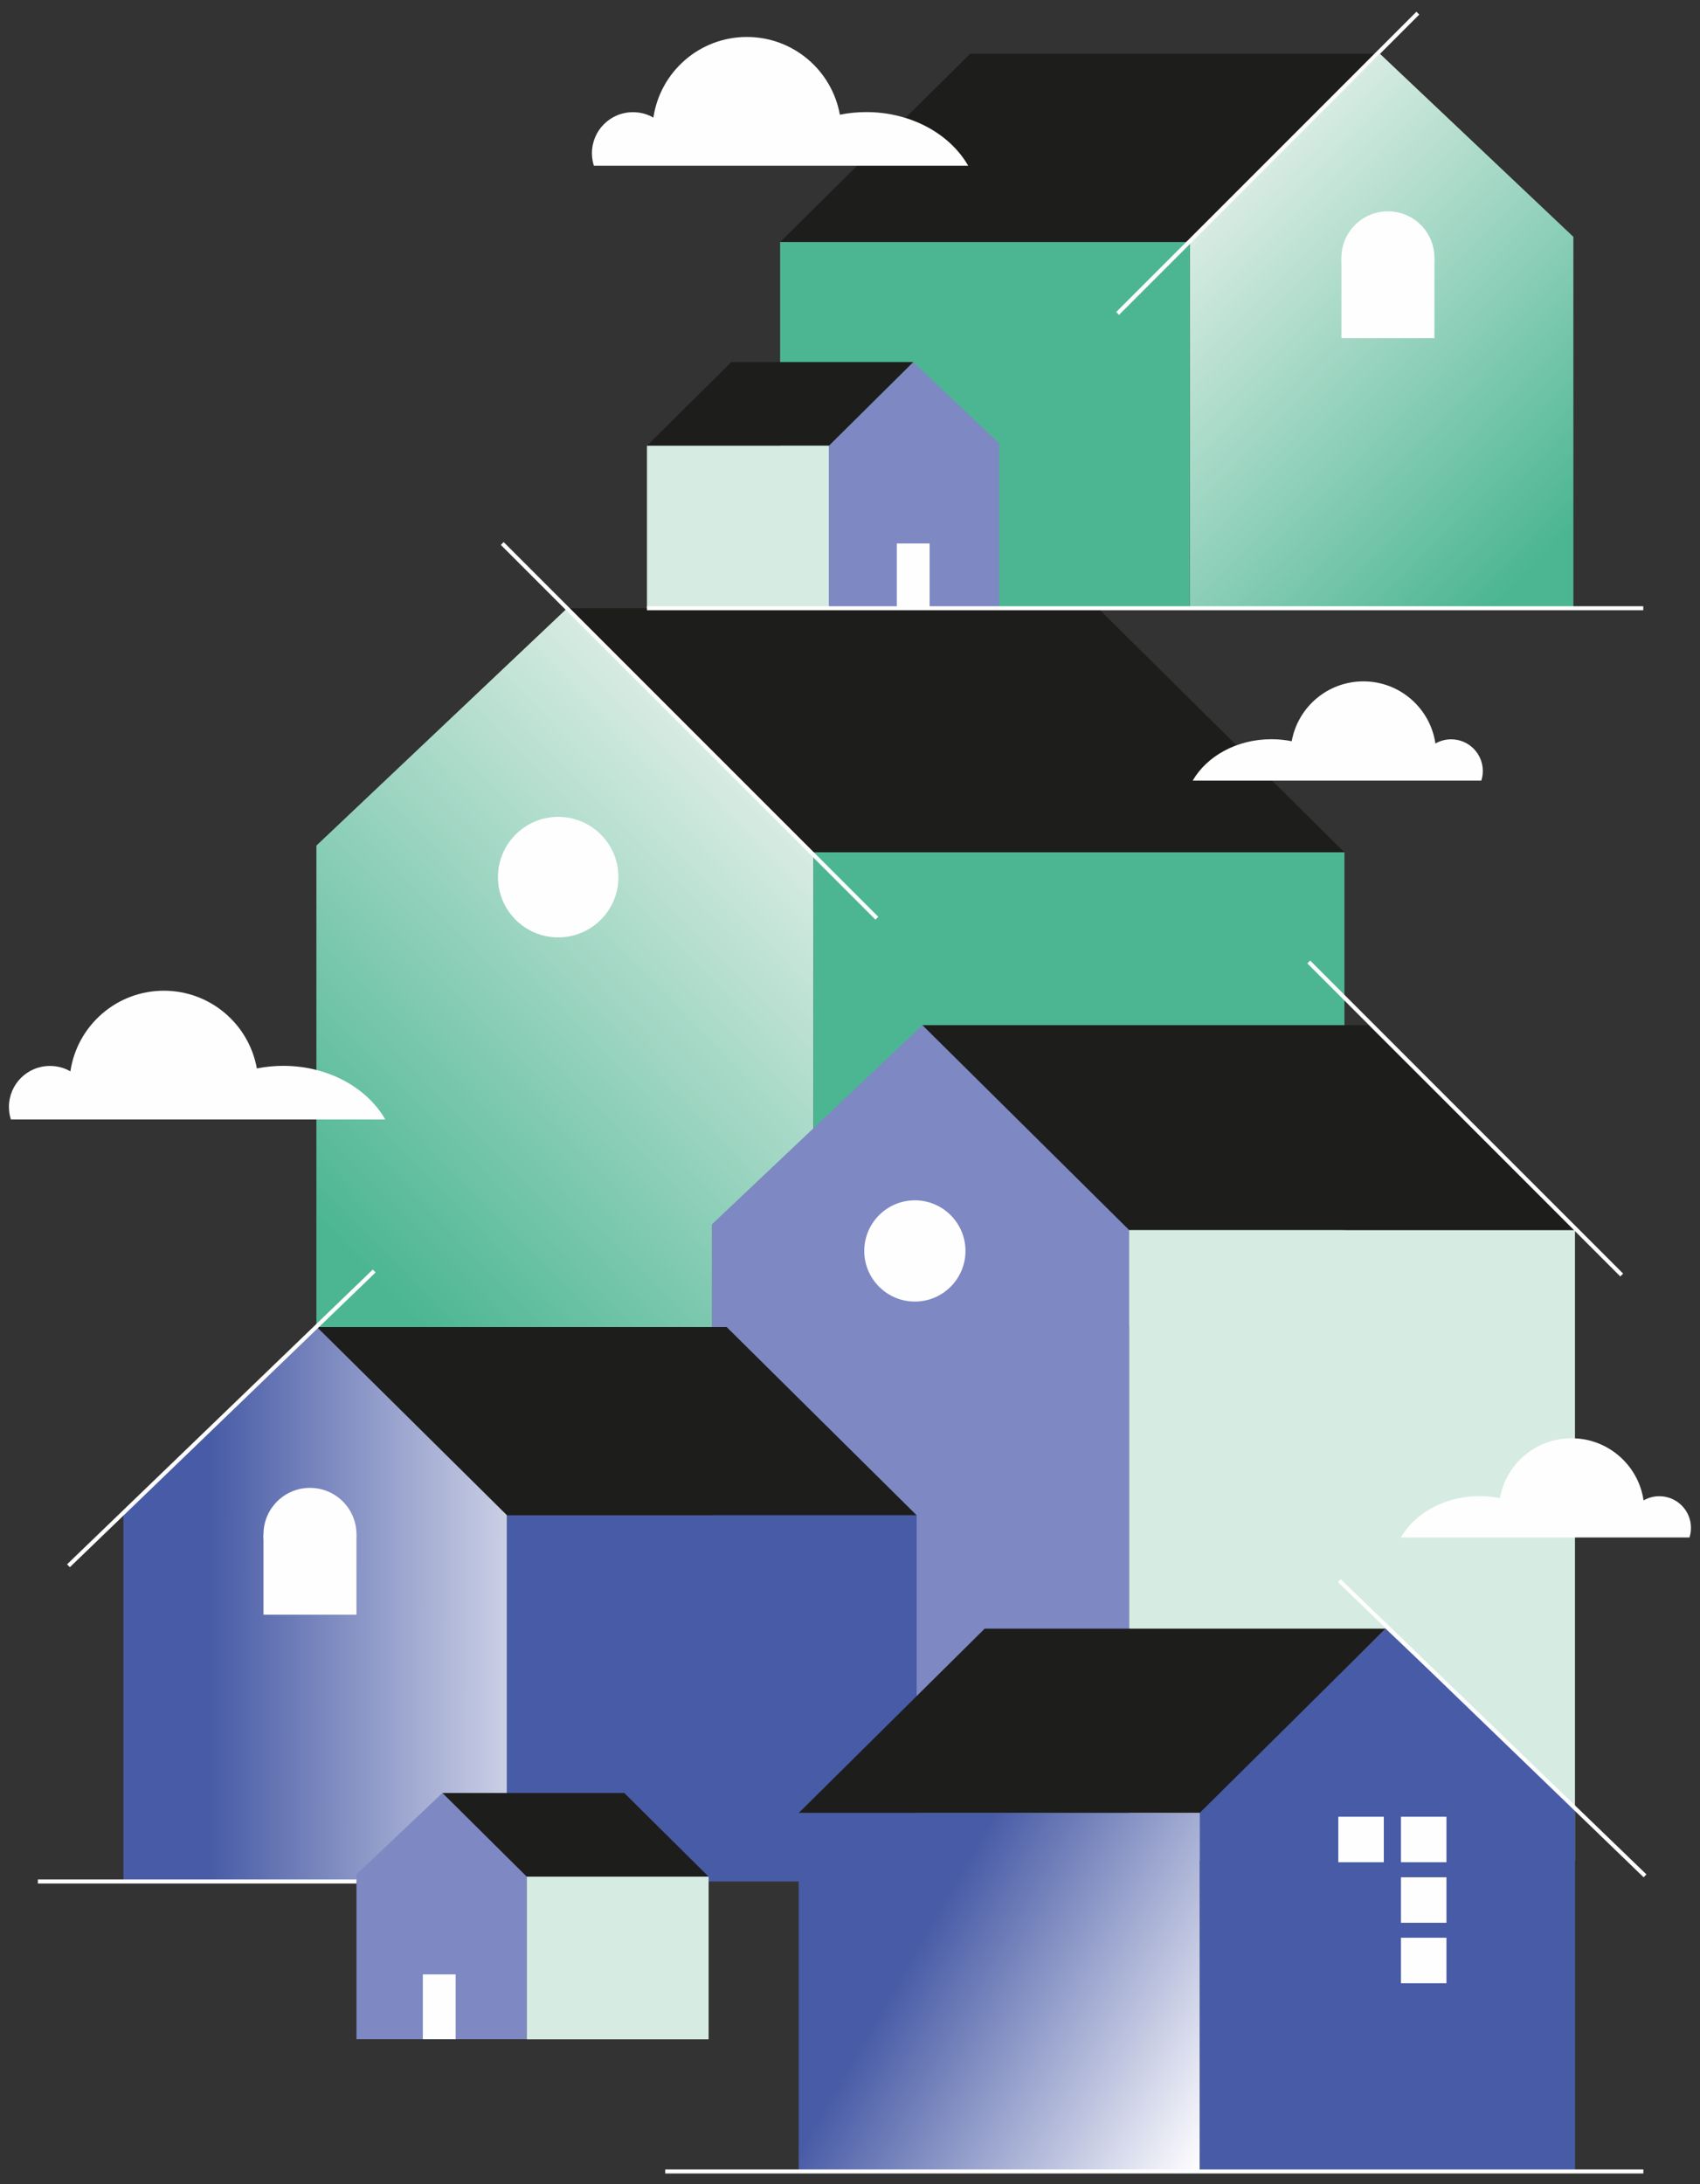<?xml version="1.0" encoding="utf-8"?>
<!-- Generator: Adobe Illustrator 25.0.0, SVG Export Plug-In . SVG Version: 6.00 Build 0)  -->
<svg version="1.1" id="Livello_1" xmlns="http://www.w3.org/2000/svg" xmlns:xlink="http://www.w3.org/1999/xlink" x="0px" y="0px"
	 viewBox="0 0 1693 2174.7" style="enable-background:new 0 0 1693 2174.7;" xml:space="preserve">
<rect x="0" y="0" width="1693" height="2174.7" fill="#333333" stroke="none"/>
<style type="text/css">
	.st0{clip-path:url(#SVGID_2_);fill:url(#SVGID_3_);}
	.st1{fill:#1D1D1C;}
	.st2{fill:#4CB693;}
	.st3{clip-path:url(#SVGID_5_);fill:#FFFEFF;}
	.st4{clip-path:url(#SVGID_5_);fill:#7E88C2;}
	.st5{clip-path:url(#SVGID_5_);fill:#1D1D1C;}
	.st6{clip-path:url(#SVGID_5_);fill:#D6EBE2;}
	.st7{clip-path:url(#SVGID_7_);fill:url(#SVGID_8_);}
	.st8{clip-path:url(#SVGID_10_);fill:#1D1D1C;}
	.st9{clip-path:url(#SVGID_10_);fill:#485BA6;}
	.st10{clip-path:url(#SVGID_10_);fill:#FFFEFF;}
	.st11{clip-path:url(#SVGID_10_);fill:#7E88C2;}
	.st12{clip-path:url(#SVGID_10_);fill:#D6EBE2;}
	.st13{clip-path:url(#SVGID_12_);fill:url(#SVGID_13_);}
	.st14{clip-path:url(#SVGID_15_);fill:#FFFEFF;}
	.st15{clip-path:url(#SVGID_17_);fill:url(#SVGID_18_);}
	.st16{clip-path:url(#SVGID_20_);fill:#1D1D1C;}
	.st17{clip-path:url(#SVGID_20_);fill:#4CB693;}
	.st18{clip-path:url(#SVGID_20_);fill:#FFFEFF;}
	.st19{clip-path:url(#SVGID_20_);fill:#7E88C2;}
	.st20{clip-path:url(#SVGID_20_);fill:#D6EBE2;}
	.st21{clip-path:url(#SVGID_20_);}
	.st22{fill:#FFFEFF;}
</style>
<g>
	<g>
		<defs>
			<polygon id="SVGID_1_" points="564.8,605.6 315.1,841.9 315.1,1321.2 810.1,1321.2 810.1,846.4 			"/>
		</defs>
		<clipPath id="SVGID_2_">
			<use xlink:href="#SVGID_1_"  style="overflow:visible;"/>
		</clipPath>
		
			<linearGradient id="SVGID_3_" gradientUnits="userSpaceOnUse" x1="8.827" y1="2089.783" x2="9.827" y2="2089.783" gradientTransform="matrix(501.645 -493.91 -493.91 -501.645 1028045.062 1053902.125)">
			<stop  offset="0" style="stop-color:#4CB693"/>
			<stop  offset="0.852" style="stop-color:#D6EBE2"/>
			<stop  offset="1" style="stop-color:#D6EBE2"/>
		</linearGradient>
		<polygon class="st0" points="-42.6,957.8 566.4,358.2 1167.8,969 558.8,1568.6 		"/>
	</g>
	<polygon class="st1" points="564.8,605.6 1093.6,605.6 1338.9,848.6 810.1,848.6 	"/>
	<rect x="810.1" y="848.6" class="st2" width="528.8" height="472.5"/>
	<g>
		<defs>
			<rect id="SVGID_4_" x="9" y="11.6" width="1675" height="2152.4"/>
		</defs>
		<clipPath id="SVGID_5_">
			<use xlink:href="#SVGID_4_"  style="overflow:visible;"/>
		</clipPath>
		<path class="st3" d="M555.9,933.3L555.9,933.3c-33.2,0-60-26.9-60-60s26.9-60,60-60c33.2,0,60,26.9,60,60S589.1,933.3,555.9,933.3
			"/>
		<polygon class="st4" points="918.6,1020.7 708.9,1219.1 708.9,1852.2 1124.6,1852.2 1124.6,1222.9 		"/>
		<polygon class="st5" points="918.6,1020.7 1362.6,1020.7 1568.6,1224.8 1124.6,1224.8 		"/>
		<rect x="1124.5" y="1224.8" class="st6" width="444" height="627.4"/>
		<path class="st3" d="M911.1,1295.9L911.1,1295.9c-27.8,0-50.4-22.6-50.4-50.4c0-27.8,22.6-50.4,50.4-50.4
			c27.8,0,50.4,22.6,50.4,50.4C961.5,1273.3,938.9,1295.9,911.1,1295.9"/>
	</g>
	<g>
		<defs>
			<polygon id="SVGID_6_" points="122.9,1503.5 122.9,1873.3 504.9,1873.3 504.9,1506.9 315.6,1321.2 			"/>
		</defs>
		<clipPath id="SVGID_7_">
			<use xlink:href="#SVGID_6_"  style="overflow:visible;"/>
		</clipPath>
		
			<linearGradient id="SVGID_8_" gradientUnits="userSpaceOnUse" x1="8.801" y1="2090.263" x2="9.81" y2="2089.27" gradientTransform="matrix(387.116 -381.147 -381.147 -387.116 793215.125 814125.938)">
			<stop  offset="0.369" style="stop-color:#485BA6"/>
			<stop  offset="0.905" style="stop-color:#FFFEFF"/>
		</linearGradient>
		<polygon class="st7" points="-153.2,1592.9 316.8,1130.2 780.9,1601.5 310.9,2064.3 		"/>
	</g>
	<g>
		<defs>
			<rect id="SVGID_9_" x="9" y="11.6" width="1675" height="2152.4"/>
		</defs>
		<clipPath id="SVGID_10_">
			<use xlink:href="#SVGID_9_"  style="overflow:visible;"/>
		</clipPath>
		<polygon class="st8" points="315.6,1321.2 723.6,1321.2 912.9,1508.7 504.9,1508.7 		"/>
		<rect x="504.9" y="1508.7" class="st9" width="408" height="364.6"/>
		<path class="st10" d="M308.7,1574L308.7,1574c-25.6,0-46.3-20.7-46.3-46.3s20.7-46.3,46.3-46.3c25.6,0,46.3,20.7,46.3,46.3
			S334.3,1574,308.7,1574"/>
		<rect x="262.4" y="1527.7" class="st10" width="92.6" height="80"/>
		<polygon class="st11" points="440.6,1785.2 355,1866.2 355,2030.3 524.6,2030.3 524.6,1867.7 		"/>
		<polygon class="st8" points="440.6,1785.2 621.7,1785.2 705.7,1868.5 524.6,1868.5 		"/>
		<rect x="524.6" y="1868.5" class="st12" width="181.1" height="161.9"/>
		<rect x="421.1" y="1965.8" class="st10" width="32.7" height="64.5"/>
		<polygon class="st9" points="1379.9,1621.6 1568.6,1800 1568.6,2162 1194.7,2162 1194.7,1803.4 		"/>
		<polygon class="st8" points="1379.9,1621.6 980.6,1621.6 795.4,1805.1 1194.7,1805.1 		"/>
	</g>
	<g>
		<defs>
			<rect id="SVGID_11_" x="795.4" y="1805.1" width="399.3" height="356.9"/>
		</defs>
		<clipPath id="SVGID_12_">
			<use xlink:href="#SVGID_11_"  style="overflow:visible;"/>
		</clipPath>
		
			<linearGradient id="SVGID_13_" gradientUnits="userSpaceOnUse" x1="8.833" y1="2089.881" x2="9.97" y2="2089.225" gradientTransform="matrix(399.344 0 0 -399.344 -2759.252 836433.5)">
			<stop  offset="0.324" style="stop-color:#485BA6"/>
			<stop  offset="1" style="stop-color:#FFFEFF"/>
		</linearGradient>
		<rect x="795.4" y="1805.1" class="st13" width="399.3" height="356.9"/>
	</g>
	<g>
		<defs>
			<rect id="SVGID_14_" x="9" y="11.6" width="1675" height="2152.4"/>
		</defs>
		<clipPath id="SVGID_15_">
			<use xlink:href="#SVGID_14_"  style="overflow:visible;"/>
		</clipPath>
		<rect x="1332.8" y="1808.8" class="st14" width="45.3" height="45.3"/>
		<rect x="1395.2" y="1808.8" class="st14" width="45.3" height="45.3"/>
		<rect x="1395.2" y="1869.1" class="st14" width="45.3" height="45.3"/>
		<rect x="1395.2" y="1929.3" class="st14" width="45.3" height="45.3"/>
	</g>
	<g>
		<defs>
			<polygon id="SVGID_16_" points="1184.9,239.3 1184.9,605.6 1566.9,605.6 1566.9,235.8 1374.2,53.5 			"/>
		</defs>
		<clipPath id="SVGID_17_">
			<use xlink:href="#SVGID_16_"  style="overflow:visible;"/>
		</clipPath>
		
			<linearGradient id="SVGID_18_" gradientUnits="userSpaceOnUse" x1="8.805" y1="2089.761" x2="9.805" y2="2089.761" gradientTransform="matrix(-387.116 -381.147 381.147 -387.116 -791525.5 812858.25)">
			<stop  offset="0" style="stop-color:#4CB693"/>
			<stop  offset="0.852" style="stop-color:#D6EBE2"/>
			<stop  offset="1" style="stop-color:#D6EBE2"/>
		</linearGradient>
		<polygon class="st15" points="1843,325.3 1373,-137.5 908.9,333.9 1378.9,796.6 		"/>
	</g>
	<g>
		<defs>
			<rect id="SVGID_19_" x="9" y="11.6" width="1675" height="2152.4"/>
		</defs>
		<clipPath id="SVGID_20_">
			<use xlink:href="#SVGID_19_"  style="overflow:visible;"/>
		</clipPath>
		<polygon class="st16" points="1374.2,53.5 966.2,53.5 776.9,241 1184.9,241 		"/>
		<rect x="776.9" y="241" class="st17" width="408" height="364.6"/>
		<path class="st18" d="M1382.2,303L1382.2,303c-25.6,0-46.3-20.7-46.3-46.3s20.7-46.3,46.3-46.3c25.6,0,46.3,20.7,46.3,46.3
			S1407.8,303,1382.2,303"/>
		<rect x="1335.9" y="256.7" class="st18" width="92.6" height="80"/>
		<polygon class="st19" points="909.5,360.5 995,441.5 995,605.6 825.5,605.6 825.5,443 		"/>
		<polygon class="st16" points="909.5,360.5 728.3,360.5 644.3,443.8 825.5,443.8 		"/>
		<rect x="644.3" y="443.8" class="st20" width="181.1" height="161.9"/>
		<rect x="893.1" y="541.1" class="st18" width="32.7" height="64.5"/>
		<g class="st21">
			
				<rect x="684.9" y="463.8" transform="matrix(0.707 -0.707 0.707 0.707 -313.377 698.861)" class="st22" width="4" height="527.7"/>
		</g>
		<g class="st21">
			
				<rect x="1457.5" y="893.2" transform="matrix(0.707 -0.707 0.707 0.707 -359.957 1358.205)" class="st22" width="4" height="440.8"/>
		</g>
		<g class="st21">
			
				<rect x="1482.4" y="1509.1" transform="matrix(0.695 -0.72 0.72 0.695 -784.448 1593.699)" class="st22" width="4" height="422.9"/>
		</g>
		<g class="st21">
			
				<rect x="9.5" y="1409.5" transform="matrix(0.72 -0.694 0.694 0.72 -918.24 549.266)" class="st22" width="422.9" height="4"/>
		</g>
		<g class="st21">
			
				<rect x="1051.2" y="160.5" transform="matrix(0.707 -0.707 0.707 0.707 254.917 940.394)" class="st22" width="422.9" height="4"/>
		</g>
		<g class="st21">
			<rect x="37.7" y="1871.3" class="st22" width="317.3" height="4"/>
		</g>
		<g class="st21">
			<rect x="662.5" y="2160" class="st22" width="974.1" height="4"/>
		</g>
		<g class="st21">
			<rect x="644.3" y="603.6" class="st22" width="992.2" height="4"/>
		</g>
		<path class="st18" d="M862.7,111.6c-9,0-17.8,0.9-26.3,2.6c-7.9-44-46.3-77.4-92.6-77.4c-47.3,0-86.4,34.9-93.1,80.3
			c-6-3.5-12.9-5.4-20.4-5.4c-22.6,0-40.8,18.3-40.8,40.8c0,4.4,0.7,8.5,1.9,12.5h64.6h13.2h91.8h70.5h132.7
			C946.1,133.4,907.4,111.6,862.7,111.6"/>
		<path class="st18" d="M282.1,1061.2c-9,0-17.8,0.9-26.3,2.6c-7.9-44-46.3-77.4-92.6-77.4c-47.3,0-86.4,34.9-93.1,80.3
			c-6-3.5-12.9-5.4-20.4-5.4c-22.6,0-40.8,18.3-40.8,40.8c0,4.4,0.7,8.5,1.9,12.5h64.6h13.2h91.8H251h132.7
			C365.5,1083,326.9,1061.2,282.1,1061.2"/>
		<path class="st18" d="M1266.2,736c7,0,13.7,0.7,20.2,2c6.1-33.9,35.7-59.6,71.4-59.6c36.4,0,66.6,26.9,71.7,61.9
			c4.6-2.7,10-4.2,15.7-4.2c17.4,0,31.5,14.1,31.5,31.5c0,3.4-0.5,6.6-1.5,9.6h-49.8h-10.2h-70.8h-54.3h-102.3
			C1201.9,752.8,1231.7,736,1266.2,736"/>
		<path class="st18" d="M1473.5,1489.6c7,0,13.7,0.7,20.2,2c6.1-33.9,35.7-59.6,71.4-59.6c36.4,0,66.6,26.9,71.7,61.9
			c4.6-2.7,10-4.2,15.7-4.2c17.4,0,31.5,14.1,31.5,31.5c0,3.4-0.5,6.6-1.5,9.6h-49.8h-10.2h-70.8h-54.3h-102.3
			C1409.2,1506.4,1439,1489.6,1473.5,1489.6"/>
	</g>
</g>
</svg>
